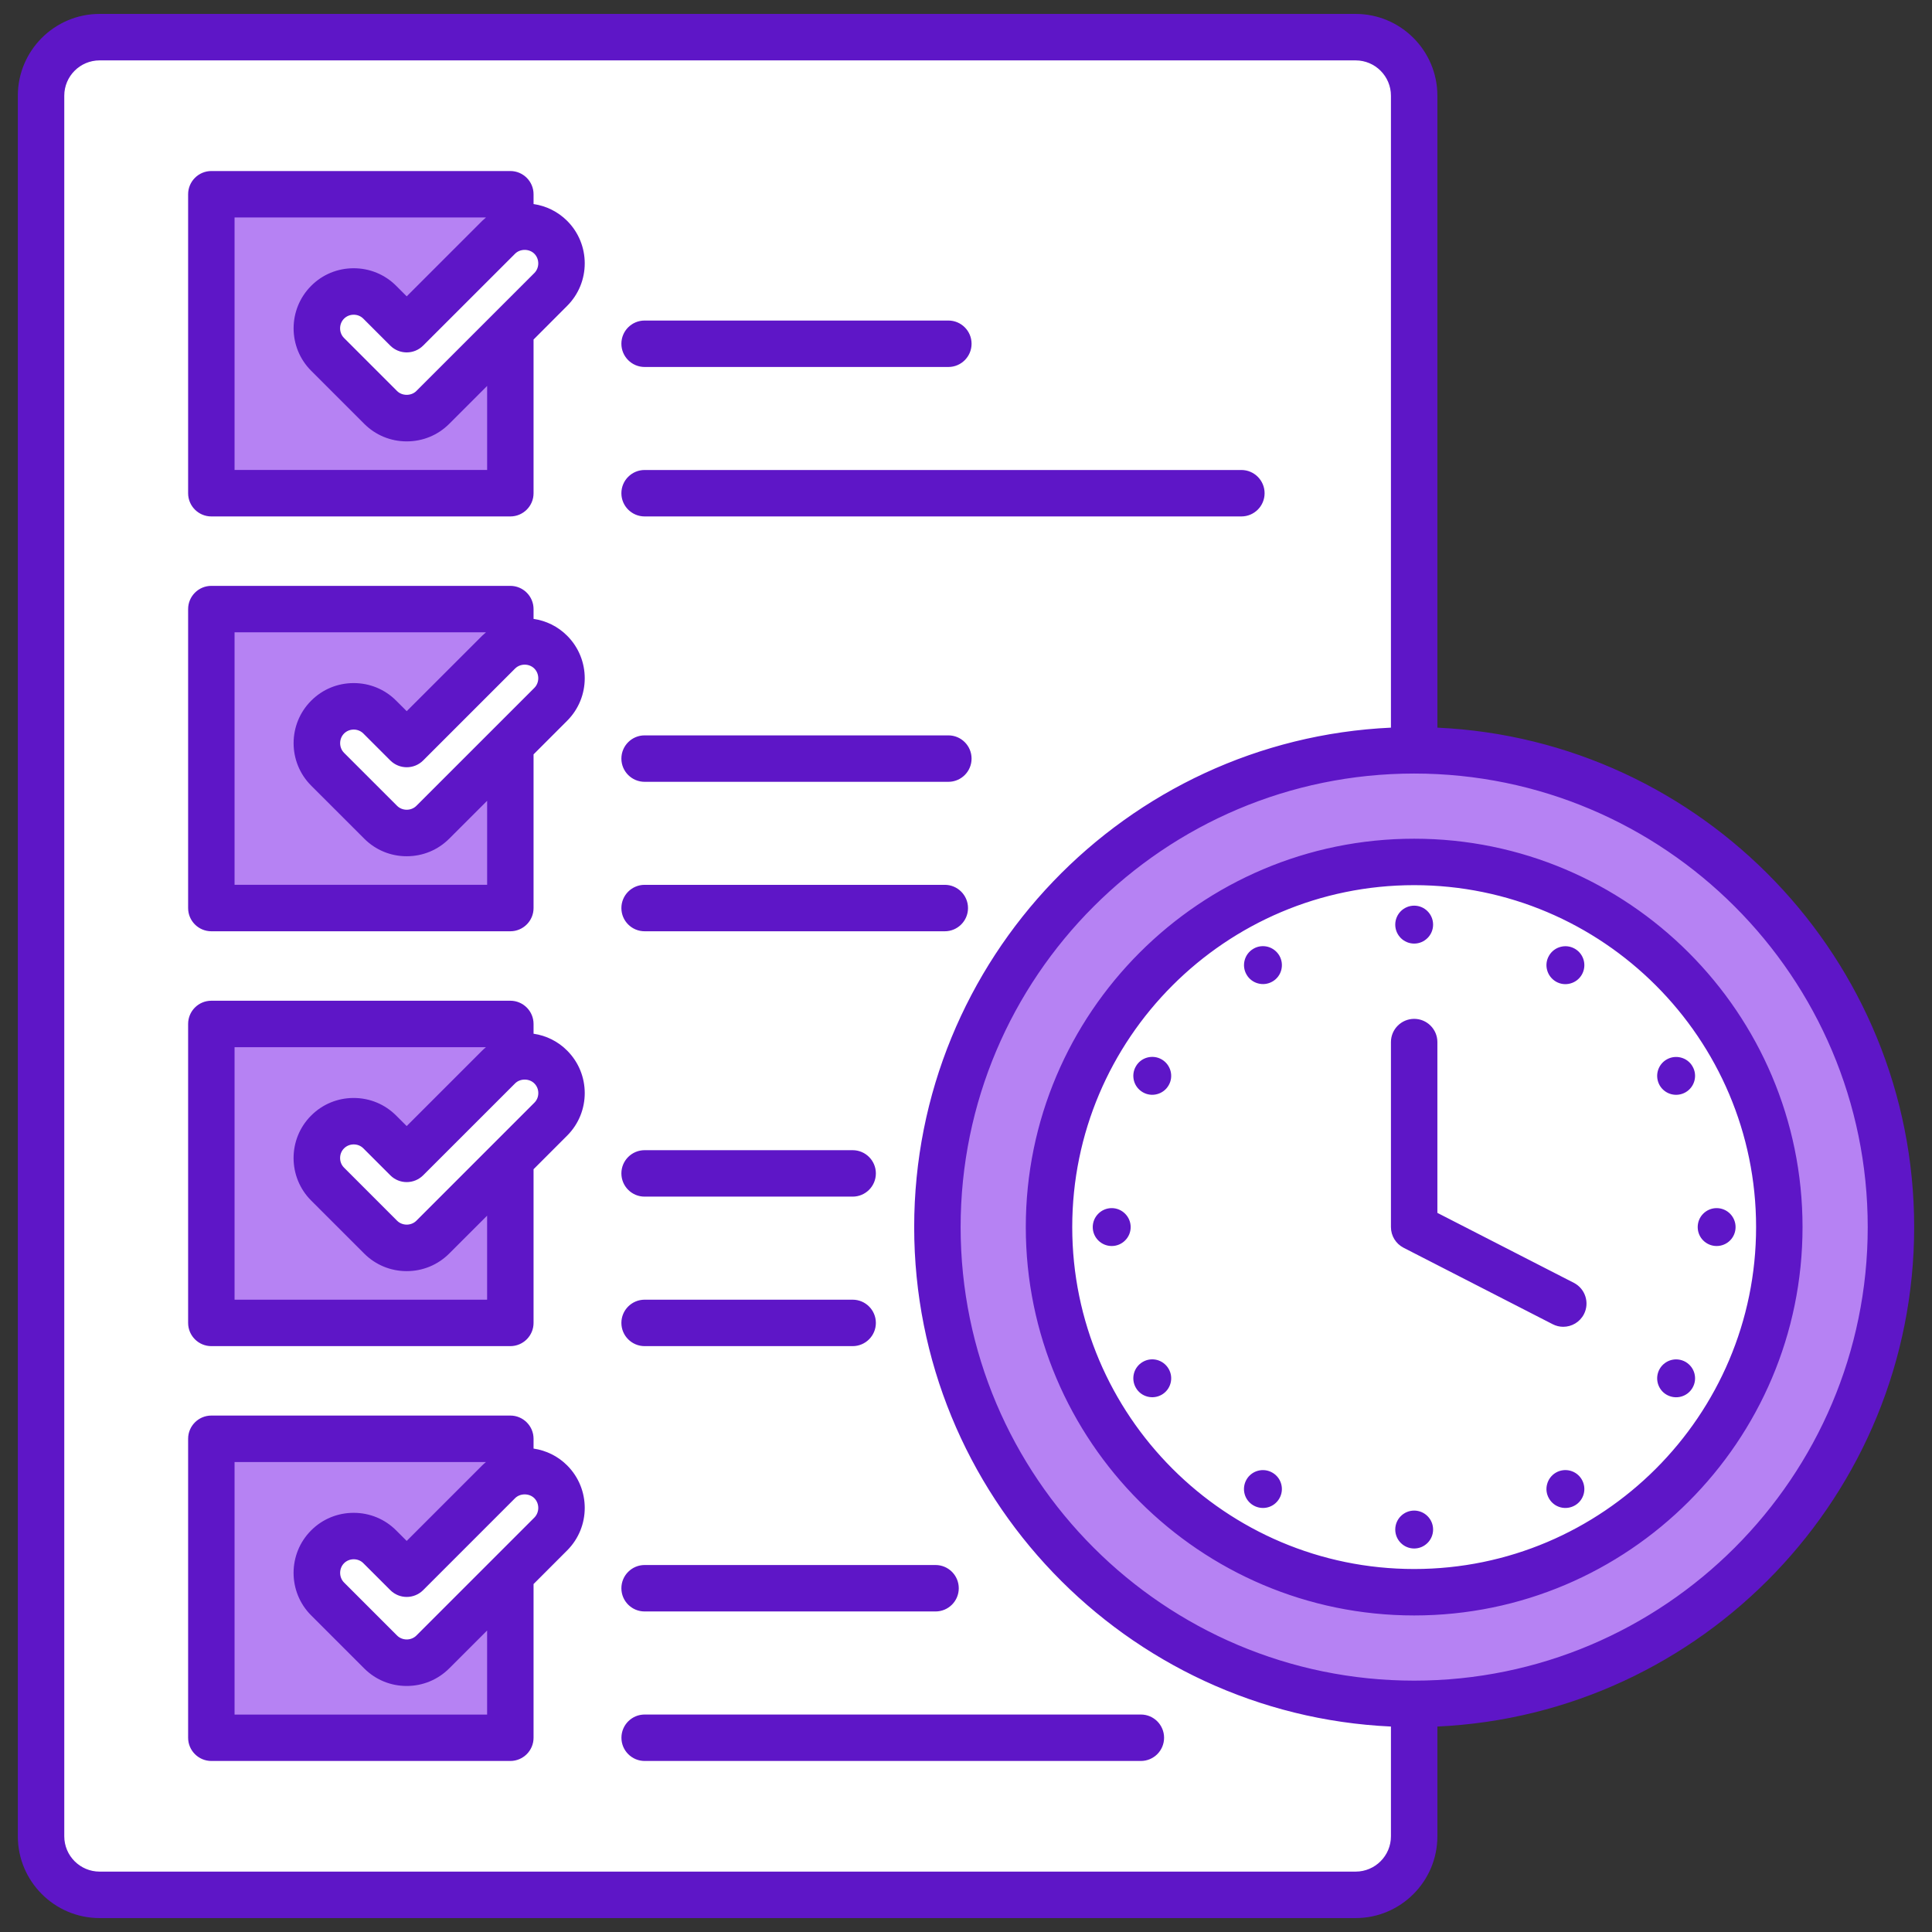 <svg width="78" height="78" viewBox="0 0 78 78" fill="none" xmlns="http://www.w3.org/2000/svg">
<rect x="0" y="0" width="78" height="78" fill="#333333" stroke="none"/>
<path fill-rule="evenodd" clip-rule="evenodd" d="M4.022 1.5H54.73C56.03 1.5 57.094 2.564 57.094 3.864V74.136C57.094 75.436 56.03 76.5 54.73 76.5H4.022C2.722 76.5 1.658 75.436 1.658 74.136V3.864C1.658 2.564 2.722 1.5 4.022 1.5Z" fill="white"/>
<path d="M57.094 68.789C67.724 68.789 76.342 60.171 76.342 49.541C76.342 38.91 67.724 30.292 57.094 30.292C46.463 30.292 37.845 38.91 37.845 49.541C37.845 60.171 46.463 68.789 57.094 68.789Z" fill="#B682F3"/>
<path fill-rule="evenodd" clip-rule="evenodd" d="M8.533 7.842H20.603V19.913H8.533V7.842Z" fill="#B682F3"/>
<path fill-rule="evenodd" clip-rule="evenodd" d="M16.42 13.291L20.13 9.581C20.709 9.002 21.656 9.002 22.236 9.581C22.816 10.161 22.816 11.108 22.236 11.688C20.384 13.539 19.325 14.598 17.473 16.45C16.894 17.03 15.947 17.03 15.367 16.45L13.227 14.309C12.647 13.73 12.647 12.783 13.227 12.203C13.806 11.623 14.753 11.623 15.333 12.203L16.42 13.291Z" fill="white"/>
<path fill-rule="evenodd" clip-rule="evenodd" d="M8.533 24.591H20.603V36.661H8.533V24.591Z" fill="#B682F3"/>
<path fill-rule="evenodd" clip-rule="evenodd" d="M16.42 30.039L20.13 26.33C20.709 25.75 21.656 25.75 22.236 26.33C22.816 26.91 22.816 27.856 22.236 28.436C20.384 30.288 19.325 31.347 17.473 33.199C16.894 33.778 15.947 33.778 15.367 33.199L13.227 31.058C12.647 30.478 12.647 29.531 13.227 28.952C13.806 28.372 14.753 28.372 15.333 28.952L16.42 30.039Z" fill="white"/>
<path fill-rule="evenodd" clip-rule="evenodd" d="M8.533 41.339H20.603V53.409H8.533V41.339Z" fill="#B682F3"/>
<path fill-rule="evenodd" clip-rule="evenodd" d="M16.42 46.787L20.13 43.078C20.709 42.498 21.656 42.498 22.236 43.078C22.816 43.658 22.816 44.605 22.236 45.184C20.384 47.036 19.325 48.095 17.473 49.947C16.894 50.526 15.947 50.526 15.367 49.947L13.227 47.806C12.647 47.227 12.647 46.28 13.227 45.7C13.806 45.12 14.753 45.12 15.333 45.7L16.42 46.787Z" fill="white"/>
<path fill-rule="evenodd" clip-rule="evenodd" d="M8.533 58.087H20.603V70.158H8.533V58.087Z" fill="#B682F3"/>
<path fill-rule="evenodd" clip-rule="evenodd" d="M16.42 63.536L20.13 59.827C20.709 59.247 21.656 59.247 22.236 59.827C22.816 60.406 22.816 61.353 22.236 61.933C20.384 63.784 19.325 64.844 17.473 66.695C16.894 67.275 15.947 67.275 15.367 66.695L13.227 64.555C12.647 63.975 12.647 63.028 13.227 62.449C13.806 61.869 14.753 61.869 15.333 62.449L16.42 63.536Z" fill="white"/>
<path d="M67.505 59.964C73.261 54.208 73.261 44.875 67.505 39.119C61.748 33.362 52.416 33.362 46.659 39.119C40.903 44.875 40.903 54.208 46.659 59.964C52.416 65.721 61.748 65.721 67.505 59.964Z" fill="white"/>
<path fill-rule="evenodd" clip-rule="evenodd" d="M63.948 53.056C63.781 53.38 63.453 53.566 63.112 53.566C62.969 53.566 62.823 53.533 62.686 53.462L56.666 50.375C56.353 50.214 56.156 49.892 56.156 49.541V42.072C56.156 41.555 56.577 41.134 57.094 41.134C57.611 41.134 58.031 41.555 58.031 42.072V48.967L63.542 51.792C64.002 52.03 64.184 52.595 63.948 53.056ZM51.652 38.583C51.756 38.766 51.778 38.973 51.728 39.163C51.678 39.352 51.555 39.522 51.372 39.627C51.189 39.733 50.98 39.755 50.791 39.703C50.602 39.653 50.431 39.53 50.327 39.347C50.22 39.164 50.2 38.955 50.25 38.767C50.3 38.578 50.423 38.408 50.606 38.302C50.789 38.195 50.998 38.175 51.188 38.225C51.375 38.277 51.545 38.4 51.652 38.583ZM47.258 43.237C47.309 43.427 47.288 43.634 47.181 43.817C47.077 44 46.906 44.123 46.717 44.173C46.528 44.225 46.32 44.203 46.138 44.097C45.955 43.991 45.831 43.822 45.781 43.633C45.731 43.444 45.752 43.234 45.858 43.052C45.962 42.869 46.133 42.745 46.322 42.695C46.511 42.645 46.719 42.666 46.902 42.772C47.084 42.878 47.206 43.048 47.258 43.237ZM45.423 49C45.562 49.139 45.648 49.33 45.648 49.541C45.648 49.752 45.562 49.944 45.423 50.081C45.286 50.219 45.094 50.305 44.883 50.305C44.672 50.305 44.48 50.219 44.342 50.081C44.203 49.942 44.117 49.752 44.117 49.541C44.117 49.33 44.203 49.138 44.342 49C44.48 48.861 44.672 48.775 44.883 48.775C45.094 48.775 45.284 48.861 45.423 49ZM47.181 55.264C47.288 55.447 47.309 55.655 47.258 55.844C47.208 56.033 47.084 56.203 46.902 56.308C46.719 56.413 46.509 56.434 46.322 56.384C46.133 56.334 45.962 56.211 45.858 56.028C45.752 55.845 45.731 55.636 45.781 55.447C45.831 55.258 45.955 55.089 46.138 54.983C46.32 54.877 46.528 54.856 46.717 54.906C46.905 54.958 47.075 55.081 47.181 55.264ZM51.727 59.919C51.778 60.108 51.756 60.316 51.65 60.498C51.544 60.681 51.375 60.805 51.186 60.855C50.997 60.905 50.789 60.883 50.605 60.778C50.422 60.673 50.298 60.503 50.248 60.314C50.198 60.125 50.22 59.917 50.325 59.734C50.43 59.552 50.6 59.428 50.789 59.378C50.978 59.328 51.186 59.348 51.37 59.455C51.553 59.559 51.677 59.73 51.727 59.919ZM57.634 61.211C57.772 61.348 57.858 61.541 57.858 61.752C57.858 61.962 57.772 62.155 57.634 62.292C57.495 62.431 57.305 62.517 57.094 62.517C56.883 62.517 56.691 62.431 56.553 62.292C56.416 62.155 56.33 61.962 56.33 61.752C56.33 61.541 56.416 61.348 56.553 61.211C56.692 61.072 56.883 60.986 57.094 60.986C57.305 60.987 57.497 61.073 57.634 61.211ZM63.862 59.734C63.967 59.917 63.989 60.127 63.939 60.314C63.888 60.503 63.766 60.673 63.583 60.778C63.398 60.883 63.191 60.905 63.002 60.855C62.812 60.805 62.642 60.681 62.538 60.498C62.431 60.316 62.409 60.106 62.461 59.919C62.511 59.73 62.634 59.559 62.817 59.453C63 59.348 63.208 59.327 63.397 59.377C63.586 59.428 63.756 59.55 63.862 59.734ZM68.408 55.448C68.459 55.638 68.438 55.847 68.331 56.03C68.227 56.212 68.056 56.336 67.867 56.386C67.678 56.436 67.47 56.414 67.286 56.309C67.103 56.205 66.981 56.034 66.93 55.845C66.88 55.656 66.902 55.448 67.006 55.266C67.112 55.083 67.283 54.959 67.472 54.908C67.661 54.858 67.869 54.88 68.052 54.984C68.234 55.091 68.358 55.259 68.408 55.448ZM70.07 49.541C70.07 49.752 69.984 49.944 69.847 50.081C69.708 50.219 69.517 50.305 69.305 50.305C69.094 50.305 68.903 50.219 68.764 50.081C68.625 49.942 68.541 49.752 68.541 49.541C68.541 49.33 68.625 49.138 68.764 49C68.903 48.861 69.094 48.775 69.305 48.775C69.517 48.775 69.708 48.861 69.847 49C69.984 49.139 70.07 49.33 70.07 49.541ZM68.331 43.053C68.438 43.236 68.459 43.444 68.408 43.634C68.358 43.823 68.234 43.992 68.052 44.098C67.869 44.203 67.661 44.225 67.472 44.175C67.283 44.125 67.112 44.002 67.006 43.819C66.902 43.636 66.88 43.427 66.93 43.239C66.981 43.05 67.103 42.88 67.286 42.775C67.47 42.669 67.678 42.648 67.867 42.698C68.056 42.747 68.227 42.87 68.331 43.053ZM62.461 39.164C62.409 38.975 62.431 38.767 62.538 38.584C62.642 38.402 62.812 38.278 63.002 38.228C63.191 38.177 63.398 38.198 63.583 38.305C63.766 38.411 63.888 38.58 63.939 38.77C63.989 38.959 63.967 39.167 63.862 39.35C63.756 39.533 63.586 39.656 63.397 39.706C63.208 39.758 63 39.736 62.817 39.63C62.634 39.522 62.511 39.353 62.461 39.164ZM56.553 37.87C56.416 37.731 56.33 37.541 56.33 37.33C56.33 37.119 56.416 36.927 56.553 36.789C56.692 36.65 56.883 36.564 57.094 36.564C57.305 36.564 57.497 36.65 57.634 36.789C57.772 36.927 57.858 37.119 57.858 37.33C57.858 37.541 57.772 37.733 57.634 37.87C57.495 38.009 57.305 38.095 57.094 38.095C56.883 38.095 56.691 38.009 56.553 37.87ZM57.094 63.345C64.706 63.345 70.898 57.153 70.898 49.541C70.898 41.928 64.706 35.736 57.094 35.736C49.481 35.736 43.289 41.928 43.289 49.541C43.289 57.153 49.481 63.345 57.094 63.345ZM57.094 33.861C48.448 33.861 41.414 40.894 41.414 49.541C41.414 58.186 48.447 65.22 57.094 65.22C65.739 65.22 72.773 58.188 72.773 49.541C72.773 40.895 65.739 33.861 57.094 33.861ZM21.573 61.269L16.811 66.031C16.6 66.242 16.242 66.242 16.031 66.031L13.891 63.891C13.68 63.68 13.68 63.322 13.891 63.111C13.994 63.008 14.133 62.952 14.281 62.952C14.43 62.952 14.569 63.008 14.67 63.111L15.758 64.198C16.123 64.564 16.717 64.564 17.084 64.198L20.794 60.487C21 60.281 21.367 60.281 21.573 60.487C21.784 60.7 21.784 61.056 21.573 61.269ZM19.666 69.22V65.828L18.136 67.358C17.678 67.814 17.069 68.067 16.419 68.067C15.77 68.067 15.161 67.816 14.703 67.358L12.562 65.217C11.616 64.272 11.616 62.731 12.562 61.786C13.019 61.328 13.63 61.077 14.278 61.077C14.928 61.077 15.536 61.328 15.994 61.786L16.419 62.211L19.466 59.164C19.514 59.114 19.566 59.07 19.619 59.027H9.47V69.222H19.666V69.22ZM21.541 58.483V58.087C21.541 57.57 21.12 57.15 20.603 57.15H8.533C8.016 57.15 7.595 57.57 7.595 58.087V70.158C7.595 70.675 8.016 71.095 8.533 71.095H20.603C21.12 71.095 21.541 70.675 21.541 70.158V63.952L22.898 62.594C23.844 61.648 23.844 60.108 22.898 59.163C22.527 58.791 22.053 58.558 21.541 58.483ZM46.997 70.158C46.997 70.675 46.577 71.095 46.059 71.095H26.027C25.509 71.095 25.089 70.675 25.089 70.158C25.089 69.639 25.509 69.22 26.027 69.22H46.061C46.577 69.22 46.997 69.639 46.997 70.158ZM25.087 64.122C25.087 63.605 25.508 63.184 26.025 63.184H37.77C38.289 63.184 38.708 63.605 38.708 64.122C38.708 64.639 38.289 65.059 37.77 65.059H26.025C25.508 65.059 25.087 64.641 25.087 64.122ZM21.573 44.52L16.811 49.283C16.6 49.494 16.242 49.494 16.031 49.283L13.891 47.142C13.787 47.039 13.731 46.9 13.731 46.752C13.731 46.603 13.787 46.464 13.891 46.362C13.994 46.259 14.133 46.203 14.281 46.203C14.43 46.203 14.567 46.259 14.67 46.362L15.758 47.45C16.123 47.816 16.717 47.816 17.084 47.45L20.794 43.741C21 43.534 21.367 43.534 21.573 43.741C21.677 43.844 21.733 43.983 21.733 44.13C21.733 44.28 21.677 44.417 21.573 44.52ZM19.666 52.472V49.08L18.136 50.609C17.678 51.066 17.069 51.319 16.419 51.319C15.77 51.319 15.161 51.067 14.703 50.609L12.562 48.469C11.616 47.522 11.616 45.983 12.562 45.038C13.019 44.58 13.63 44.328 14.278 44.328C14.928 44.328 15.536 44.58 15.994 45.038L16.419 45.462L19.466 42.416C19.514 42.367 19.566 42.322 19.619 42.278H9.47V52.473H19.666V52.472ZM21.541 41.734V41.339C21.541 40.822 21.12 40.402 20.603 40.402H8.533C8.016 40.402 7.595 40.82 7.595 41.339V53.409C7.595 53.927 8.016 54.347 8.533 54.347H20.603C21.12 54.347 21.541 53.927 21.541 53.409V47.205L22.898 45.847C23.844 44.902 23.844 43.361 22.898 42.416C22.527 42.042 22.053 41.809 21.541 41.734ZM25.087 53.409C25.087 52.892 25.508 52.472 26.025 52.472H34.423C34.941 52.472 35.361 52.892 35.361 53.409C35.361 53.927 34.941 54.347 34.423 54.347H26.025C25.508 54.347 25.087 53.927 25.087 53.409ZM25.087 47.373C25.087 46.856 25.508 46.436 26.025 46.436H34.423C34.941 46.436 35.361 46.856 35.361 47.373C35.361 47.892 34.941 48.311 34.423 48.311H26.025C25.508 48.312 25.087 47.892 25.087 47.373ZM25.087 36.661C25.087 36.144 25.508 35.723 26.025 35.723H38.144C38.661 35.723 39.081 36.144 39.081 36.661C39.081 37.178 38.661 37.598 38.144 37.598H26.025C25.508 37.598 25.087 37.18 25.087 36.661ZM25.087 30.627C25.087 30.109 25.508 29.689 26.025 29.689H38.288C38.806 29.689 39.225 30.109 39.225 30.627C39.225 31.144 38.806 31.564 38.288 31.564H26.025C25.508 31.564 25.087 31.144 25.087 30.627ZM9.47 25.528H19.62C19.569 25.572 19.517 25.617 19.467 25.666L16.42 28.712L15.995 28.288C15.539 27.83 14.93 27.578 14.28 27.578C13.63 27.578 13.02 27.83 12.564 28.288C11.617 29.233 11.617 30.773 12.564 31.719L14.705 33.859C15.161 34.317 15.772 34.569 16.42 34.569C17.07 34.569 17.68 34.317 18.137 33.859L19.667 32.33V35.722H9.47V25.528ZM21.573 27.772C21.784 27.561 21.784 27.203 21.573 26.992C21.363 26.781 21.005 26.781 20.794 26.992L17.084 30.702C16.719 31.067 16.125 31.067 15.758 30.702L14.67 29.614C14.567 29.511 14.428 29.455 14.281 29.455C14.133 29.455 13.994 29.511 13.891 29.614C13.68 29.825 13.68 30.183 13.891 30.394L16.031 32.533C16.242 32.744 16.6 32.744 16.811 32.533L21.573 27.772ZM8.533 37.598H20.603C21.12 37.598 21.541 37.178 21.541 36.661V30.456L22.898 29.098C23.844 28.152 23.844 26.613 22.898 25.667C22.516 25.284 22.038 25.059 21.541 24.986V24.591C21.541 24.073 21.12 23.653 20.603 23.653H8.533C8.016 23.653 7.595 24.073 7.595 24.591V36.661C7.595 37.18 8.016 37.598 8.533 37.598ZM25.087 19.913C25.087 19.395 25.508 18.975 26.025 18.975H50.117C50.634 18.975 51.055 19.395 51.055 19.913C51.055 20.431 50.634 20.85 50.117 20.85H26.027C25.508 20.85 25.087 20.431 25.087 19.913ZM25.087 13.878C25.087 13.359 25.508 12.941 26.025 12.941H38.288C38.806 12.941 39.225 13.361 39.225 13.878C39.225 14.395 38.806 14.816 38.288 14.816H26.025C25.508 14.816 25.087 14.395 25.087 13.878ZM9.47 8.78H19.62C19.569 8.823 19.517 8.869 19.467 8.917L16.42 11.964L15.995 11.539C15.539 11.083 14.93 10.83 14.28 10.83C13.63 10.83 13.02 11.081 12.564 11.539C11.617 12.486 11.617 14.025 12.564 14.97L14.705 17.111C15.161 17.567 15.77 17.82 16.42 17.82C17.07 17.82 17.68 17.569 18.137 17.111L19.667 15.581V18.973H9.47V8.78ZM21.573 11.023C21.784 10.812 21.784 10.455 21.573 10.244C21.367 10.037 21 10.037 20.794 10.244L17.083 13.953C16.717 14.319 16.123 14.319 15.756 13.953L14.669 12.866C14.566 12.762 14.427 12.706 14.28 12.706C14.131 12.706 13.992 12.762 13.889 12.866C13.678 13.077 13.678 13.434 13.889 13.645L16.03 15.786C16.236 15.992 16.603 15.992 16.809 15.786L21.573 11.023ZM8.533 20.85H20.603C21.12 20.85 21.541 20.431 21.541 19.913V13.708L22.898 12.348C23.844 11.403 23.844 9.863 22.898 8.917C22.516 8.536 22.038 8.311 21.541 8.238V7.842C21.541 7.325 21.12 6.905 20.603 6.905H8.533C8.016 6.905 7.595 7.325 7.595 7.842V19.913C7.595 20.431 8.016 20.85 8.533 20.85ZM57.094 67.852C67.191 67.852 75.405 59.638 75.405 49.541C75.405 39.444 67.191 31.23 57.094 31.23C46.997 31.23 38.783 39.444 38.783 49.541C38.783 59.638 46.997 67.852 57.094 67.852ZM54.73 75.562C55.516 75.562 56.156 74.923 56.156 74.136V69.705C45.459 69.214 36.908 60.358 36.908 49.541C36.908 38.723 45.459 29.869 56.156 29.377V3.864C56.156 3.078 55.517 2.438 54.73 2.438H4.022C3.234 2.438 2.595 3.077 2.595 3.864V74.136C2.595 74.922 3.234 75.562 4.022 75.562H54.73ZM77.28 49.541C77.28 38.725 68.728 29.869 58.031 29.377V3.864C58.031 2.044 56.55 0.562 54.73 0.562H4.022C2.2 0.562 0.72 2.044 0.72 3.864V74.136C0.72 75.956 2.202 77.438 4.022 77.438H54.73C56.55 77.438 58.031 75.956 58.031 74.136V69.705C68.728 69.213 77.28 60.358 77.28 49.541Z" fill="#5E16C7"/>
</svg>
